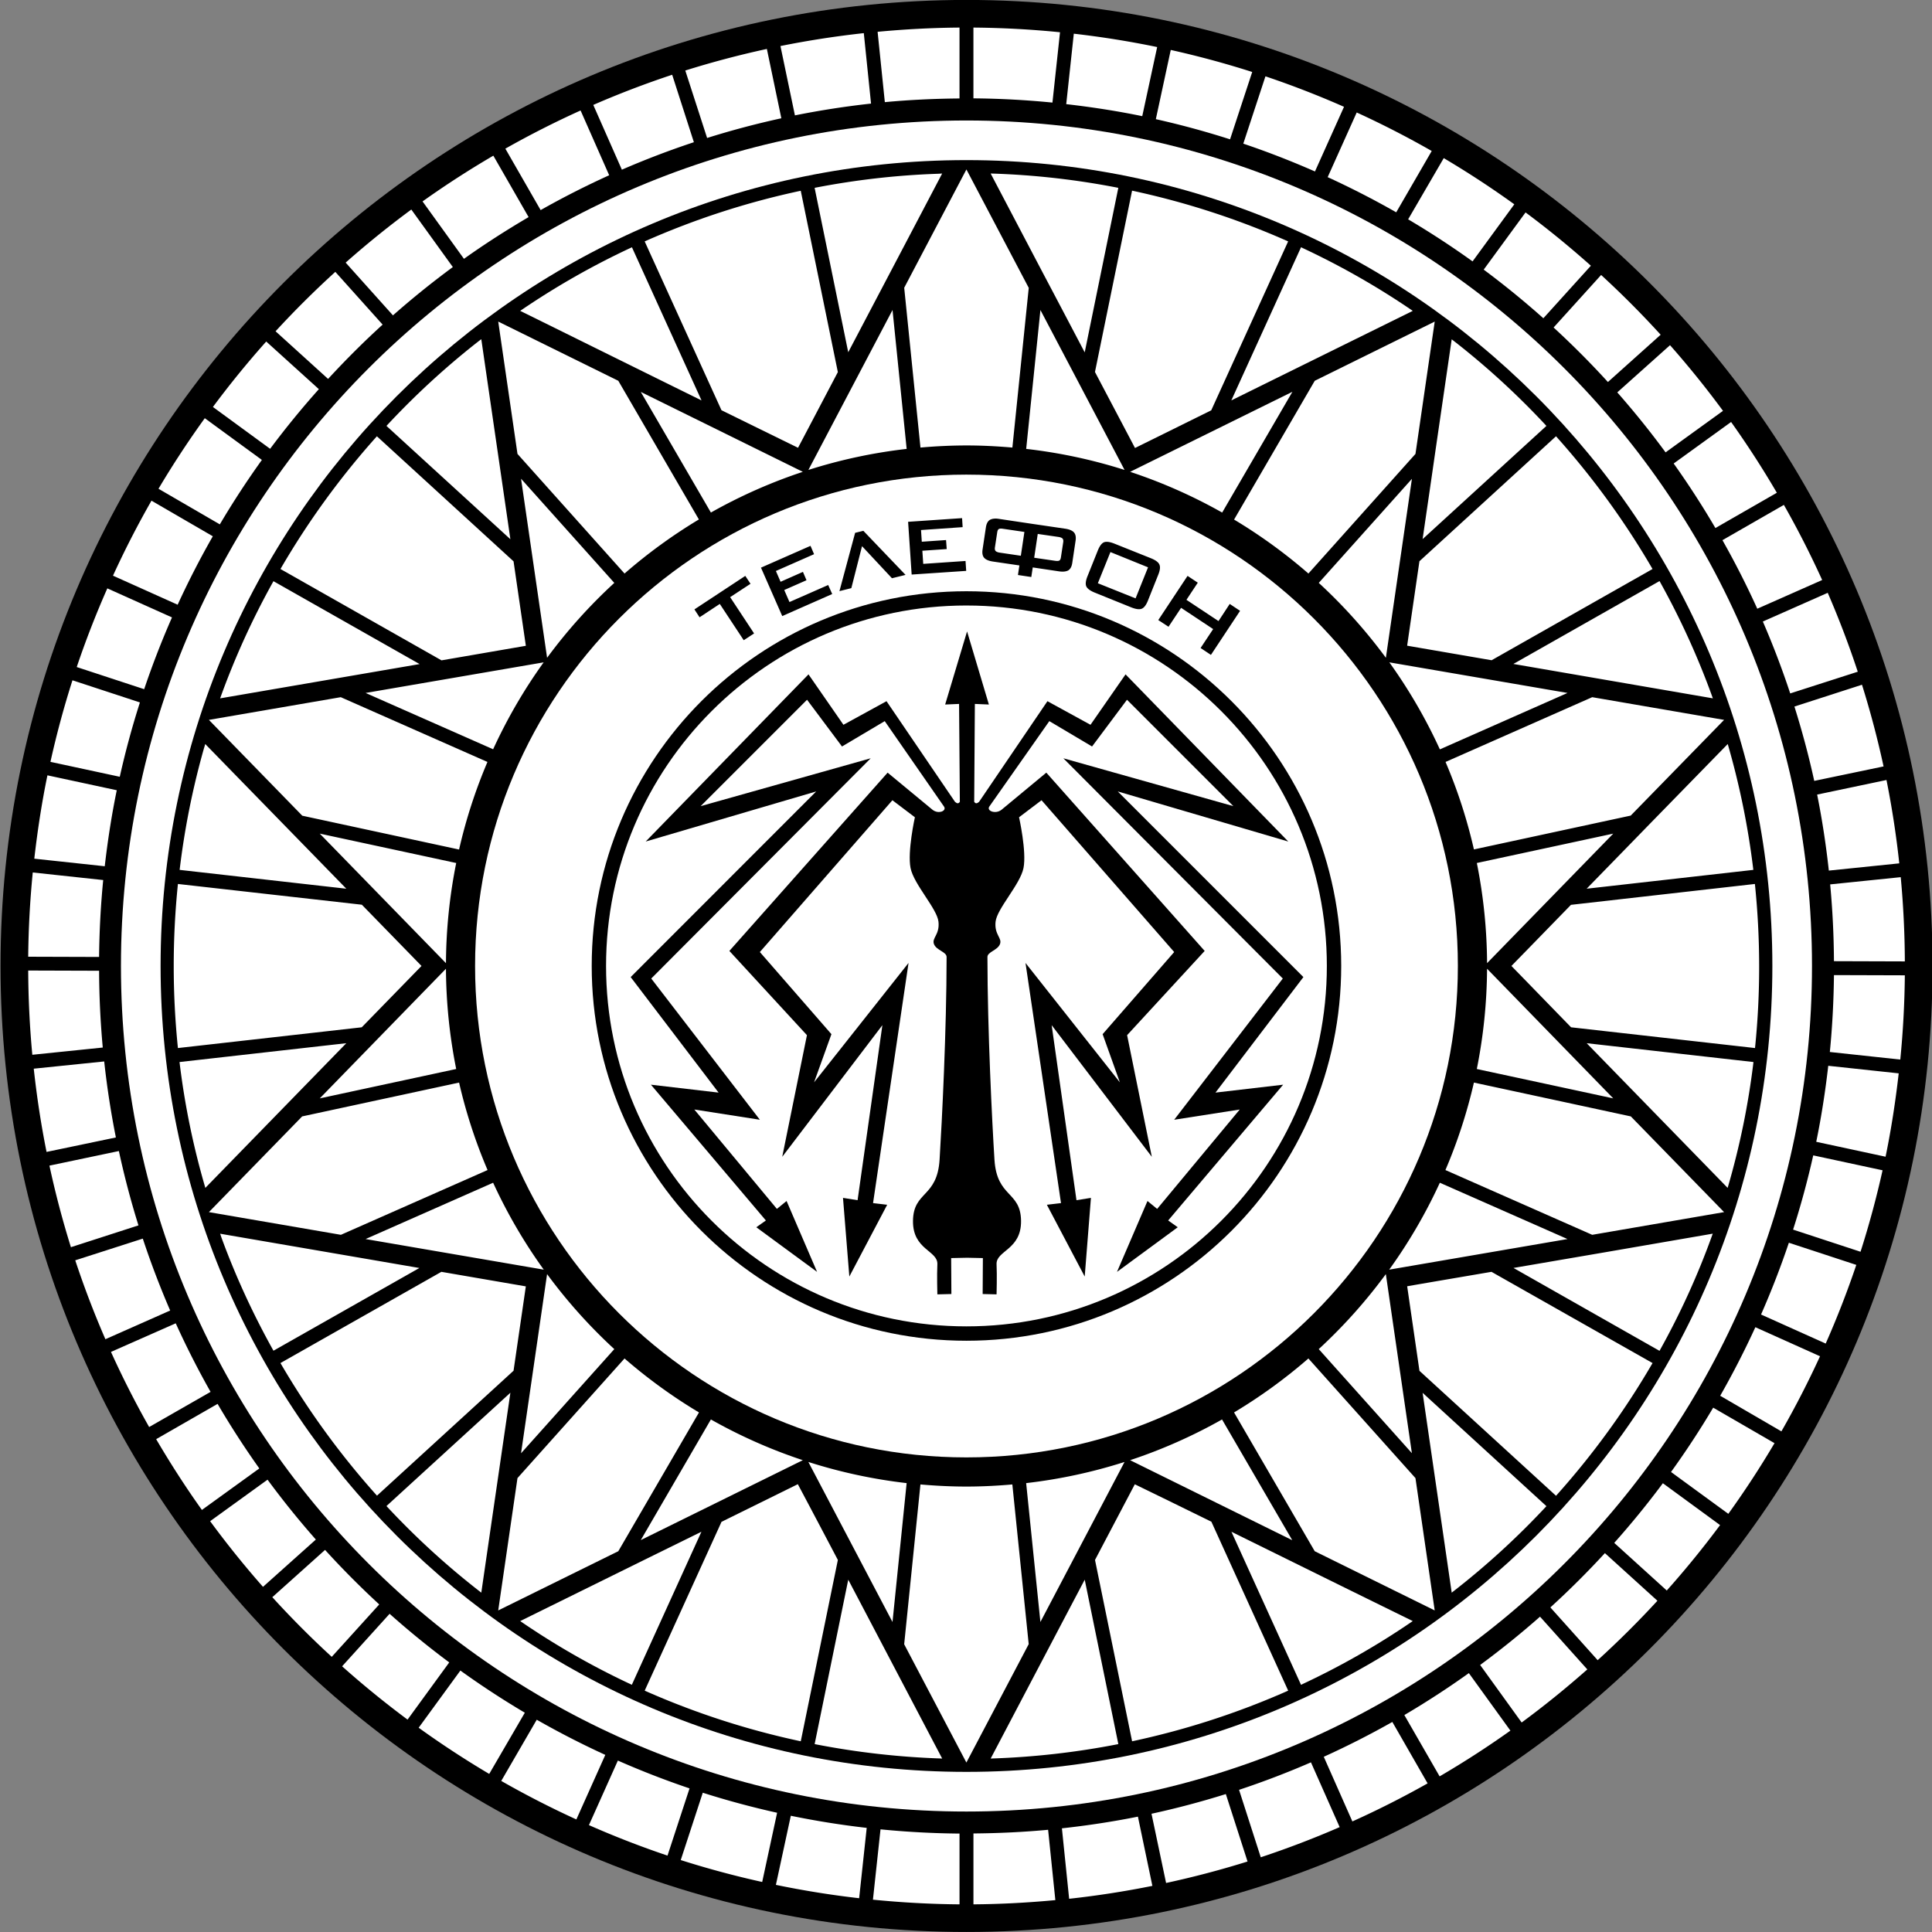 <svg xmlns="http://www.w3.org/2000/svg" viewBox="0 0 250 250"><rect x="0" y="0" width="250" height="250" fill="#808080" stroke="none"/><path d="M250.073 124.995c0 69.04-55.966 125.002-125.003 125.002S.068 194.032.068 124.995 56.033-.008 125.07-.008s125.003 55.966 125.003 125.003z"/><path d="M121.916 22.453l-.467.029-.394.014c-5.256.195-10.49.805-15.643 1.81l4.349 21.275c4.053-7.709 8.108-15.417 12.155-23.129zm6.275 0l6.698 12.753c1.827 3.455 3.65 6.925 5.472 10.39l4.349-21.29a101.631 101.631 0 00-16.519-1.854zm18.299 2.218l-4.801 23.464c1.727 3.287 3.462 6.565 5.18 9.835 3.29-1.62 6.575-3.25 9.864-4.873l9.952-21.86a103.031 103.031 0 00-20.196-6.566zm-42.873.014a102.65 102.65 0 00-20.196 6.552l9.938 21.845c3.3 1.624 6.603 3.246 9.908 4.86l5.151-9.792-4.8-23.465zm-21.845 7.311a100.998 100.998 0 00-14.46 8.23c7.826 3.857 15.638 7.73 23.464 11.587l-9.004-19.817zm86.58 0l-9.019 19.817c7.826-3.863 15.654-7.722 23.48-11.587a101.11 101.11 0 00-14.462-8.23zM62.28 43.89l-.365.277-.263.205a102.445 102.445 0 00-11.645 10.74l16.037 14.665c-1.253-8.63-2.512-17.258-3.765-25.887zm125.569.015l-2.073 14.213c-.557 3.882-1.127 7.763-1.692 11.645l16.022-14.651a100.907 100.907 0 00-12.258-11.207zm-139.08 12.55a103.797 103.797 0 00-12.477 17.174l20.838 11.82c3.638-.625 7.276-1.256 10.915-1.882-.53-3.643-1.062-7.286-1.591-10.93L48.768 56.453zm152.577 0l-17.672 16.168c-.53 3.643-1.063 7.286-1.59 10.93l10.93 1.882 20.823-11.806a103.956 103.956 0 00-12.49-17.175zm13.396 18.736L195.83 85.915c8.605 1.483 17.21 2.969 25.814 4.45a101.353 101.353 0 00-6.902-15.175zm-179.356.014a101.258 101.258 0 00-6.902 15.162l25.814-4.436-18.912-10.726zm-8.828 21.072l-.131.452-.015.03a101.963 101.963 0 00-3.167 15.803l21.568 2.437c-6.084-6.243-12.171-12.48-18.255-18.723zm197.01 0l-10.07 10.317c-2.725 2.805-5.457 5.603-8.186 8.405l21.568-2.437a101.91 101.91 0 00-3.312-16.285zM23.023 114.385a104.121 104.121 0 000 21.232l23.786-2.685 7.734-7.938c-2.574-2.641-5.145-5.283-7.72-7.924l-23.8-2.685zm204.06 0l-23.8 2.7c-2.568 2.636-5.133 5.275-7.705 7.909 2.576 2.644 5.145 5.294 7.72 7.938l23.8 2.685c.724-7.052.71-14.183-.015-21.232zM44.812 134.99l-21.582 2.437a100.452 100.452 0 003.342 16.284l18.24-18.722zm160.504 0l18.24 18.722a100.383 100.383 0 003.342-16.285l-21.582-2.437zm-176.83 24.646l.145.438.058.16c1.842 5.017 4.09 9.88 6.698 14.549l18.88-10.705c-8.594-1.48-17.19-2.956-25.784-4.436zm193.143 0l-14.199 2.452-11.586 1.984 18.897 10.726a100.54 100.54 0 006.888-15.162zm-164.513 4.938L36.29 176.379a104.096 104.096 0 0012.491 17.16l17.672-16.168 1.59-10.915-10.93-1.882zm135.886 0c-3.638.623-7.277 1.238-10.915 1.868l1.591 10.944 17.672 16.168a103.548 103.548 0 0012.49-17.175l-20.842-11.805zM66.046 180.217l-16.038 14.665a101.484 101.484 0 0012.272 11.207c1.252-8.625 2.51-17.248 3.765-25.872zm118.039.014c1.253 8.62 2.514 17.238 3.764 25.858a101.73 101.73 0 0012.258-11.192l-16.022-14.666zm-80.842 11.82l-9.88 4.874-9.94 21.845a102.654 102.654 0 0020.196 6.552l4.8-23.465a3183.27 3183.27 0 00-5.18-9.806zm43.602.015c-1.716 3.265-3.436 6.527-5.151 9.792l4.8 23.464a102.807 102.807 0 0020.196-6.552l-9.937-21.86a2588.592 2588.592 0 00-9.908-4.844zm-56.082 6.143c-2.529 1.247-5.06 2.489-7.588 3.735-5.287 2.608-10.574 5.216-15.862 7.822a100.454 100.454 0 0014.447 8.244l9.003-19.801zm68.584 0l9.003 19.802a100.365 100.365 0 0014.461-8.245c-7.829-3.838-15.643-7.702-23.464-11.557zm-49.584 6.202l-4.349 21.275a102.539 102.539 0 0016.504 1.868c-4.058-7.712-8.099-15.43-12.156-23.144zm30.6 0c-1 1.902-2.006 3.802-3.006 5.705l-9.164 17.438a102.492 102.492 0 0016.519-1.868l-4.349-21.276zM125.054 21.927l-8.05 15.308 2.103 20.68a67.932 67.932 0 015.947-.274c2.004 0 3.988.102 5.948.274l2.117-20.665-8.065-15.323zm-9.562 18.188L104.606 60.81a66.89 66.89 0 0112.715-2.722l-1.828-17.972zm19.139 0l-1.843 17.972a66.97 66.97 0 0112.73 2.722L134.63 40.115zm-70.16 1.498l2.491 17.122 13.853 15.481a67.72 67.72 0 019.62-6.999L80.009 49.274l-15.538-7.661zm121.182 0l-15.524 7.661-10.44 17.958a67.71 67.71 0 019.619 6.984l13.853-15.48 2.491-17.123zM167.234 50.7l-20.996 10.354a66.976 66.976 0 0111.91 5.271l9.087-15.625zm-84.316.014l9.073 15.61a66.998 66.998 0 0111.894-5.27l-20.967-10.34zM67.423 61.947l3.37 23.17a67.69 67.69 0 018.698-9.691l-12.068-13.48zm115.279.014l-12.054 13.465a67.734 67.734 0 018.684 9.691l3.37-23.156zM70.349 85.708l-23.04 3.96 16.502 7.287a67.337 67.337 0 016.538-11.247zm109.431 0a67.378 67.378 0 016.538 11.261l16.518-7.301-23.055-3.96zM44.096 90.215l-17.064 2.938 12.082 12.399 20.29 4.377a66.816 66.816 0 013.672-11.333l-18.98-8.381zm161.937 0l-18.98 8.381a66.817 66.817 0 013.672 11.32l20.29-4.379 12.083-12.384-17.065-2.938zM41.377 107.87l16.331 16.763a67.529 67.529 0 011.325-12.96l-17.655-3.803zm167.38 0l-17.655 3.802a67.532 67.532 0 011.324 12.96l16.33-16.762zM57.708 125.353l-16.33 16.777 17.654-3.802a67.647 67.647 0 01-1.325-12.975zm134.716 0a67.643 67.643 0 01-1.325 12.975l17.655 3.802-16.33-16.777zm-133.02 14.732L39.1 144.463l-12.068 12.384 17.079 2.938 18.98-8.381a66.807 66.807 0 01-3.686-11.319zm131.32 0a66.799 66.799 0 01-3.687 11.319l18.995 8.381 17.064-2.938-12.068-12.384-20.304-4.378zM63.81 153.045l-16.503 7.287 23.056 3.96a67.233 67.233 0 01-6.553-11.246zm122.505 0a67.212 67.212 0 01-6.553 11.247l23.07-3.96-16.518-7.286zM70.792 164.869l-3.37 23.185 12.068-13.479a67.824 67.824 0 01-8.698-9.706zm108.536 0a67.795 67.795 0 01-8.683 9.706l12.053 13.465-3.37-23.17zm-98.514 10.916l-13.853 15.481-2.491 17.122 15.538-7.66 10.44-17.959a67.637 67.637 0 01-9.633-6.984zm88.492 0a67.618 67.618 0 01-9.62 6.984l10.44 17.958 15.524 7.661-2.49-17.122-13.854-15.48zm-77.317 7.892l-9.072 15.61 20.967-10.34a66.942 66.942 0 01-11.895-5.27zm66.142 0a66.985 66.985 0 01-11.895 5.27l20.982 10.355-9.087-15.625zm-53.53 5.501l10.888 20.708 1.829-17.972a66.91 66.91 0 01-12.716-2.736zm40.913 0a66.975 66.975 0 01-12.73 2.736l1.843 17.972 10.887-20.708zm-26.41 2.909L117 212.766l8.05 15.307 8.064-15.322-2.117-20.665c-1.96.172-3.943.274-5.947.274-2.007 0-3.985-.102-5.947-.274z" fill="#fff"/><path d="M125.054 61.415c-35.098 0-63.579 28.48-63.579 63.58 0 35.098 28.48 63.592 63.58 63.592 35.098 0 63.593-28.494 63.593-63.593s-28.495-63.579-63.594-63.579z" fill="#fff"/><path d="M125.054 15.591c-60.39 0-109.403 49.008-109.403 109.403 0 60.39 49.008 109.417 109.403 109.417 60.391 0 109.418-49.022 109.418-109.417 0-60.39-49.022-109.403-109.418-109.403zm0 5.127c57.566 0 104.289 46.708 104.289 104.274S182.62 229.28 125.054 229.28 20.78 182.558 20.78 124.992 67.49 20.718 125.054 20.718z" fill="#fff"/><path d="M125.054 76.507c-26.766 0-48.487 21.72-48.487 48.487 0 26.767 21.72 48.497 48.487 48.497 26.767 0 48.497-21.73 48.497-48.497 0-26.766-21.73-48.487-48.497-48.487zm0 1.845c25.746 0 46.64 20.895 46.64 46.64s-20.895 46.639-46.64 46.639-46.63-20.895-46.63-46.64 20.885-46.64 46.63-46.64z"/><path d="M124.16 3.568c-3.572.026-7.105.218-10.598.547l.936 9.102c3.182-.298 6.409-.45 9.663-.476V3.568zm1.8 0v9.159c3.448.027 6.858.215 10.225.547l.98-9.101a122.582 122.582 0 00-11.204-.605zm-14.184.72c-3.646.398-7.244.957-10.786 1.67l1.872 8.972c3.236-.65 6.52-1.16 9.85-1.526l-.936-9.116zm27.174.072l-.98 9.116c3.322.381 6.61.89 9.837 1.555l1.93-8.943c-3.541-.732-7.142-1.312-10.787-1.728zM99.233 6.333c-3.581.777-7.1 1.708-10.556 2.794l2.823 8.727a111.219 111.219 0 019.605-2.549l-1.872-8.972zm52.262.13l-1.93 8.957c3.258.727 6.46 1.603 9.605 2.607l2.866-8.713a120.622 120.622 0 00-10.541-2.851zM86.98 9.674a120.616 120.616 0 00-10.21 3.903l3.7 8.381a111.57 111.57 0 019.318-3.557L86.98 9.674zm76.768.202l-2.866 8.712c3.156 1.064 6.25 2.27 9.274 3.6l3.759-8.367a120.55 120.55 0 00-10.167-3.945zm-88.62 4.42a121.092 121.092 0 00-9.735 4.94l4.565 7.95a112.062 112.062 0 018.87-4.508l-3.7-8.381zm100.43.26l-3.758 8.367a112.136 112.136 0 018.87 4.55l4.595-7.935a121.168 121.168 0 00-9.706-4.982zm-111.72 5.587a121.549 121.549 0 00-9.16 5.92l5.358 7.43c2.7-1.924 5.496-3.717 8.366-5.4l-4.565-7.95zm122.983.317l-4.608 7.92a112.547 112.547 0 018.338 5.444l5.4-7.387a121.702 121.702 0 00-9.13-5.977zM53.225 27.113a122.262 122.262 0 00-8.497 6.87l6.12 6.825a112.986 112.986 0 017.748-6.25l-5.372-7.445zm144.181.375l-5.415 7.402a112.779 112.779 0 017.72 6.293l6.148-6.798a122.31 122.31 0 00-8.453-6.898zm-154.015 7.69c-2.692 2.45-5.27 5.01-7.733 7.69l6.797 6.164c2.25-2.446 4.6-4.79 7.056-7.028l-6.12-6.825zm163.794.403l-6.15 6.797c2.444 2.25 4.792 4.601 7.028 7.056l6.826-6.12a122.2 122.2 0 00-7.705-7.733zM34.45 44.193a122.182 122.182 0 00-6.898 8.468l7.402 5.414a112.934 112.934 0 016.307-7.718l-6.811-6.164zm181.65.475l-6.825 6.106a112.855 112.855 0 016.25 7.762l7.43-5.371a122.093 122.093 0 00-6.854-8.497zm-189.6 9.447a121.766 121.766 0 00-5.99 9.13l7.935 4.608a112.776 112.776 0 015.443-8.338l-7.387-5.4zm197.504.49l-7.431 5.371a112.707 112.707 0 015.4 8.352l7.95-4.565a121.51 121.51 0 00-5.92-9.158zM19.603 64.786a121.108 121.108 0 00-4.982 9.706l8.367 3.758c1.39-3.027 2.906-5.98 4.55-8.856l-7.935-4.608zm211.231.547l-7.95 4.565a111.812 111.812 0 014.508 8.871l8.396-3.715a121.099 121.099 0 00-4.954-9.72zM13.889 76.134a120.647 120.647 0 00-3.96 10.181l8.727 2.866a111.447 111.447 0 013.6-9.288l-8.367-3.759zm222.618.576l-8.396 3.715a111.402 111.402 0 013.543 9.303l8.74-2.808a120.684 120.684 0 00-3.887-10.21zM9.377 88.029a120.413 120.413 0 00-2.85 10.555l8.971 1.93a111.245 111.245 0 012.607-9.62L9.378 88.03zm231.563.576l-8.742 2.822c.988 3.151 1.854 6.357 2.564 9.62l8.971-1.872a120.54 120.54 0 00-2.793-10.57zM6.138 100.327c-.732 3.54-1.283 7.14-1.7 10.786l9.116.98c.382-3.324.89-6.608 1.556-9.836l-8.972-1.93zm237.972.605l-8.972 1.886c.648 3.23 1.148 6.513 1.513 9.836l9.115-.936a121.08 121.08 0 00-1.656-10.786zM4.24 112.899a122.435 122.435 0 00-.59 10.901l9.172.029c.035-3.357.21-6.67.533-9.951l-9.115-.98zm241.713.605l-9.13.936c.307 3.277.472 6.584.49 9.936l9.173.029a122.521 122.521 0 00-.532-10.901zM3.65 125.586c.017 3.673.195 7.311.533 10.901l9.115-.936a113.56 113.56 0 01-.475-9.936l-9.173-.029zm233.663.59c-.035 3.352-.21 6.675-.533 9.951l9.116.98c.356-3.59.554-7.227.59-10.902l-9.173-.028zm-223.83 11.175l-9.115.936c.397 3.642.944 7.234 1.656 10.772l8.972-1.872a112.008 112.008 0 01-1.512-9.836zm223.093.562c-.381 3.323-.89 6.607-1.555 9.836l8.971 1.93c.732-3.541 1.284-7.141 1.7-10.787l-9.116-.979zM15.382 148.944l-8.986 1.887a120.5 120.5 0 002.78 10.555l8.74-2.822a111.54 111.54 0 01-2.534-9.62zm219.25.562a111.502 111.502 0 01-2.607 9.605l8.727 2.866a120.434 120.434 0 002.851-10.542l-8.972-1.93zM18.478 160.277l-8.741 2.808a120.528 120.528 0 003.902 10.21l8.382-3.715a111.386 111.386 0 01-3.543-9.303zm213 .533a111.472 111.472 0 01-3.6 9.288l8.367 3.759a120.481 120.481 0 003.96-10.181l-8.727-2.866zM22.741 171.236l-8.38 3.701a121.116 121.116 0 004.939 9.72l7.949-4.55a111.773 111.773 0 01-4.508-8.87zm204.402.504a111.879 111.879 0 01-4.55 8.871l7.92 4.608a121.13 121.13 0 004.997-9.72l-8.367-3.759zm-198.987 9.922l-7.949 4.565c1.84 3.14 3.813 6.206 5.919 9.159l7.43-5.371a112.428 112.428 0 01-5.4-8.353zm193.53.49a112.324 112.324 0 01-5.457 8.323l7.416 5.415a121.743 121.743 0 005.977-9.145l-7.935-4.594zm-187.065 9.317l-7.43 5.371a122.258 122.258 0 006.84 8.497l6.84-6.12a112.836 112.836 0 01-6.25-7.747zm180.554.46a113.076 113.076 0 01-6.293 7.72l6.797 6.163a122.27 122.27 0 006.898-8.467l-7.401-5.415zm-173.111 8.627l-6.826 6.12a122.115 122.115 0 007.69 7.719l6.146-6.783a113.167 113.167 0 01-7.014-7.056zm165.61.418c-2.25 2.445-4.601 4.79-7.057 7.027l6.12 6.826a122.109 122.109 0 007.733-7.69l-6.797-6.164zm-157.256 7.848l-6.149 6.797a122.3 122.3 0 008.468 6.898l5.395-7.402a112.765 112.765 0 01-7.72-6.293zm148.859.374a112.756 112.756 0 01-7.747 6.25l5.371 7.445c2.937-2.16 5.769-4.46 8.497-6.87l-6.12-6.825zm-139.702 6.97l-5.4 7.402a121.85 121.85 0 009.13 5.976l4.607-7.92a111.686 111.686 0 01-8.34-5.457zm130.5.331a112.6 112.6 0 01-8.353 5.43l4.565 7.934a121.558 121.558 0 009.159-5.919l-5.378-7.445zm-120.62 6.034l-4.594 7.92a120.987 120.987 0 009.72 4.983l3.745-8.352a111.933 111.933 0 01-8.871-4.55zm110.712.288a111.742 111.742 0 01-8.871 4.508l3.701 8.366a120.89 120.89 0 009.735-4.925l-4.565-7.949zm-100.215 4.998l-3.744 8.352a120.703 120.703 0 0010.167 3.946l2.851-8.698a111.525 111.525 0 01-9.274-3.6zm89.685.23a111.333 111.333 0 01-9.303 3.557l2.808 8.727a120.612 120.612 0 0010.21-3.903l-3.715-8.381zm-78.699 3.931l-2.851 8.713a120.336 120.336 0 0010.541 2.836l1.93-8.957a111.362 111.362 0 01-9.62-2.592zm67.685.173c-3.15.987-6.356 1.84-9.62 2.549l1.887 8.957a120.527 120.527 0 0010.542-2.779l-2.809-8.727zm-56.293 2.808l-1.93 8.943c3.539.731 7.128 1.312 10.772 1.728l.979-9.101c-3.317-.38-6.598-.906-9.821-1.57zm44.915.115c-3.231.649-6.51 1.148-9.835 1.512l.936 9.116c3.642-.397 7.233-.959 10.771-1.67l-1.872-8.958zm-33.308 1.642l-.98 9.101c3.689.366 7.427.577 11.204.605v-9.159a113.372 113.372 0 01-10.225-.547zm21.687.058c-3.182.297-6.41.45-9.663.475v9.173c3.573-.026 7.106-.219 10.599-.547l-.936-9.101z" fill="#fff"/><path d="M122.303 91.165l1.8-.077.101 12.664c-.211.326-.422.173-.633 0l-8.857-13.018-5.573 3.053-4.522-6.524-21.068 21.63 22.062-6.48-24.006 24.02 11.376 14.949-8.755-1.023 14.876 17.569-1.239.878 7.863 5.775-3.946-9.173-1.253 1.022-10.685-12.86 8.481 1.325-14.055-18.274 28.398-28.499-22.004 6.193 13.767-13.767 4.522 6.048 5.53-3.283 7.671 11.057c.379.558-.699 1.022-1.479.42l-5.818-4.81-20.477 23.07 10.037 10.9-3.197 15.74 12.96-17.036-3.211 22.652-1.887-.302.821 10.181 4.896-9.288-1.828-.216 4.593-31.077-12.226 15.452 2.247-6.235-9.26-10.628 17.151-19.642 2.91 2.203s-.985 4.442-.562 6.567c.423 2.124 3.436 5.254 3.614 6.955.179 1.702-.91 2.096-.576 2.91.335.813 1.649.979 1.627 1.67-.004 9.406-.598 21.235-.907 26.195-.308 4.954-3.39 4.045-3.442 7.92-.05 3.78 3.244 3.838 3.154 5.63-.07 1.399 0 3.89 0 3.89l1.815-.044-.03-4.652 2.06-.043 2.045.043-.029 4.652 1.8.043s.07-2.49 0-3.888c-.09-1.793 3.218-1.851 3.168-5.63-.05-3.876-3.133-2.967-3.441-7.921-.31-4.96-.903-16.789-.908-26.195-.02-.691 1.279-.857 1.613-1.67.335-.814-.74-1.208-.561-2.91.178-1.7 3.191-4.83 3.614-6.955.423-2.125-.576-6.567-.576-6.567l2.91-2.203 17.165 19.642-9.26 10.628 2.232 6.235-12.212-15.452 4.594 31.077-1.829.216 4.897 9.288.806-10.181-1.872.302-3.211-22.652 12.96 17.036-3.197-15.74 10.037-10.9-20.492-23.07-5.804 4.81c-.78.602-1.952.138-1.574-.42l7.767-11.057 5.53 3.283 4.521-6.048 13.767 13.767-22.004-6.193 28.398 28.5-14.055 18.273 8.482-1.324-10.686 12.86-1.252-1.023-3.946 9.173 7.862-5.775-1.238-.878 14.876-17.569-8.756 1.023 11.377-14.949-24.02-24.02 22.061 6.48-21.054-21.63-4.536 6.524-5.573-3.053-8.842 13.018c-.212.173-.423.326-.634 0l.086-12.664 1.815.077-2.823-9.46-2.836 9.46z" fill-rule="evenodd"/><path d="M124.492 67.046l-6.984.475.46 6.826 7.057-.475-.086-1.282-5.473.375-.115-1.7 3.154-.216-.086-1.166-3.14.216-.1-1.512 5.385-.375-.072-1.166zm4.436.058a2.252 2.252 0 00-.332.014 1.296 1.296 0 00-.518.159c-.266.172-.435.5-.504.964l-.432 2.88c-.068.457-.002.81.202 1.052.218.248.6.41 1.137.49l3.428.503-.188 1.239 1.728.26.188-1.24 3.384.505c.531.079.938.033 1.224-.13.268-.176.435-.487.504-.95l.432-2.895c.067-.454.004-.807-.202-1.051-.218-.248-.6-.41-1.137-.49l-3.327-.49-.98-.143-4.233-.634c-.133-.02-.257-.038-.374-.043zm.547 1.296c.097-.006.21.009.346.029l2.736.403-.461 3.082-2.736-.404c-.256-.038-.427-.11-.533-.216-.084-.097-.116-.25-.087-.446l.303-1.987c.03-.201.094-.339.202-.404a.546.546 0 01.23-.057zm-17.756.288l-1.066.26-2.03 7.545 1.54-.389 1.383-5.429 3.874 4.148 1.757-.432-5.458-5.703zm22.566.403l2.678.389c.265.04.435.112.533.216.084.097.116.25.087.446l-.303 1.988c-.029.196-.093.334-.201.403-.117.063-.305.069-.576.029l-2.679-.39.46-3.08zm8.827 1.023a.89.89 0 00-.259.057c-.297.127-.56.477-.792 1.051l-1.34 3.341c-.231.577-.284 1.013-.157 1.31.142.305.514.577 1.123.822l4.666 1.886c.612.247 1.08.313 1.382.187.307-.12.574-.472.806-1.05l1.34-3.356c.232-.577.281-1.011.144-1.31-.128-.301-.495-.574-1.11-.822l-4.68-1.872c-.457-.184-.832-.268-1.122-.244zm-38.233.518l-6.409 2.822 2.751 6.265 6.466-2.851-.519-1.167-5.011 2.203-.677-1.555 2.88-1.267-.46-1.08-2.895 1.281-.605-1.396 4.94-2.175-.461-1.08zm38.81.806l4.867 1.973-1.613 4.018-4.882-1.958 1.627-4.033zM96.44 74.52l-6.581 4.335.662 1.022 2.62-1.728 3.097 4.695 1.34-.878-3.097-4.695 2.636-1.728-.677-1.023zm57.229 0l-3.788 5.717 1.325.864 1.628-2.448 4.147 2.75-1.627 2.449 1.339.892 3.773-5.702-1.34-.893-1.454 2.218-4.147-2.75 1.469-2.219-1.325-.878z"/></svg>